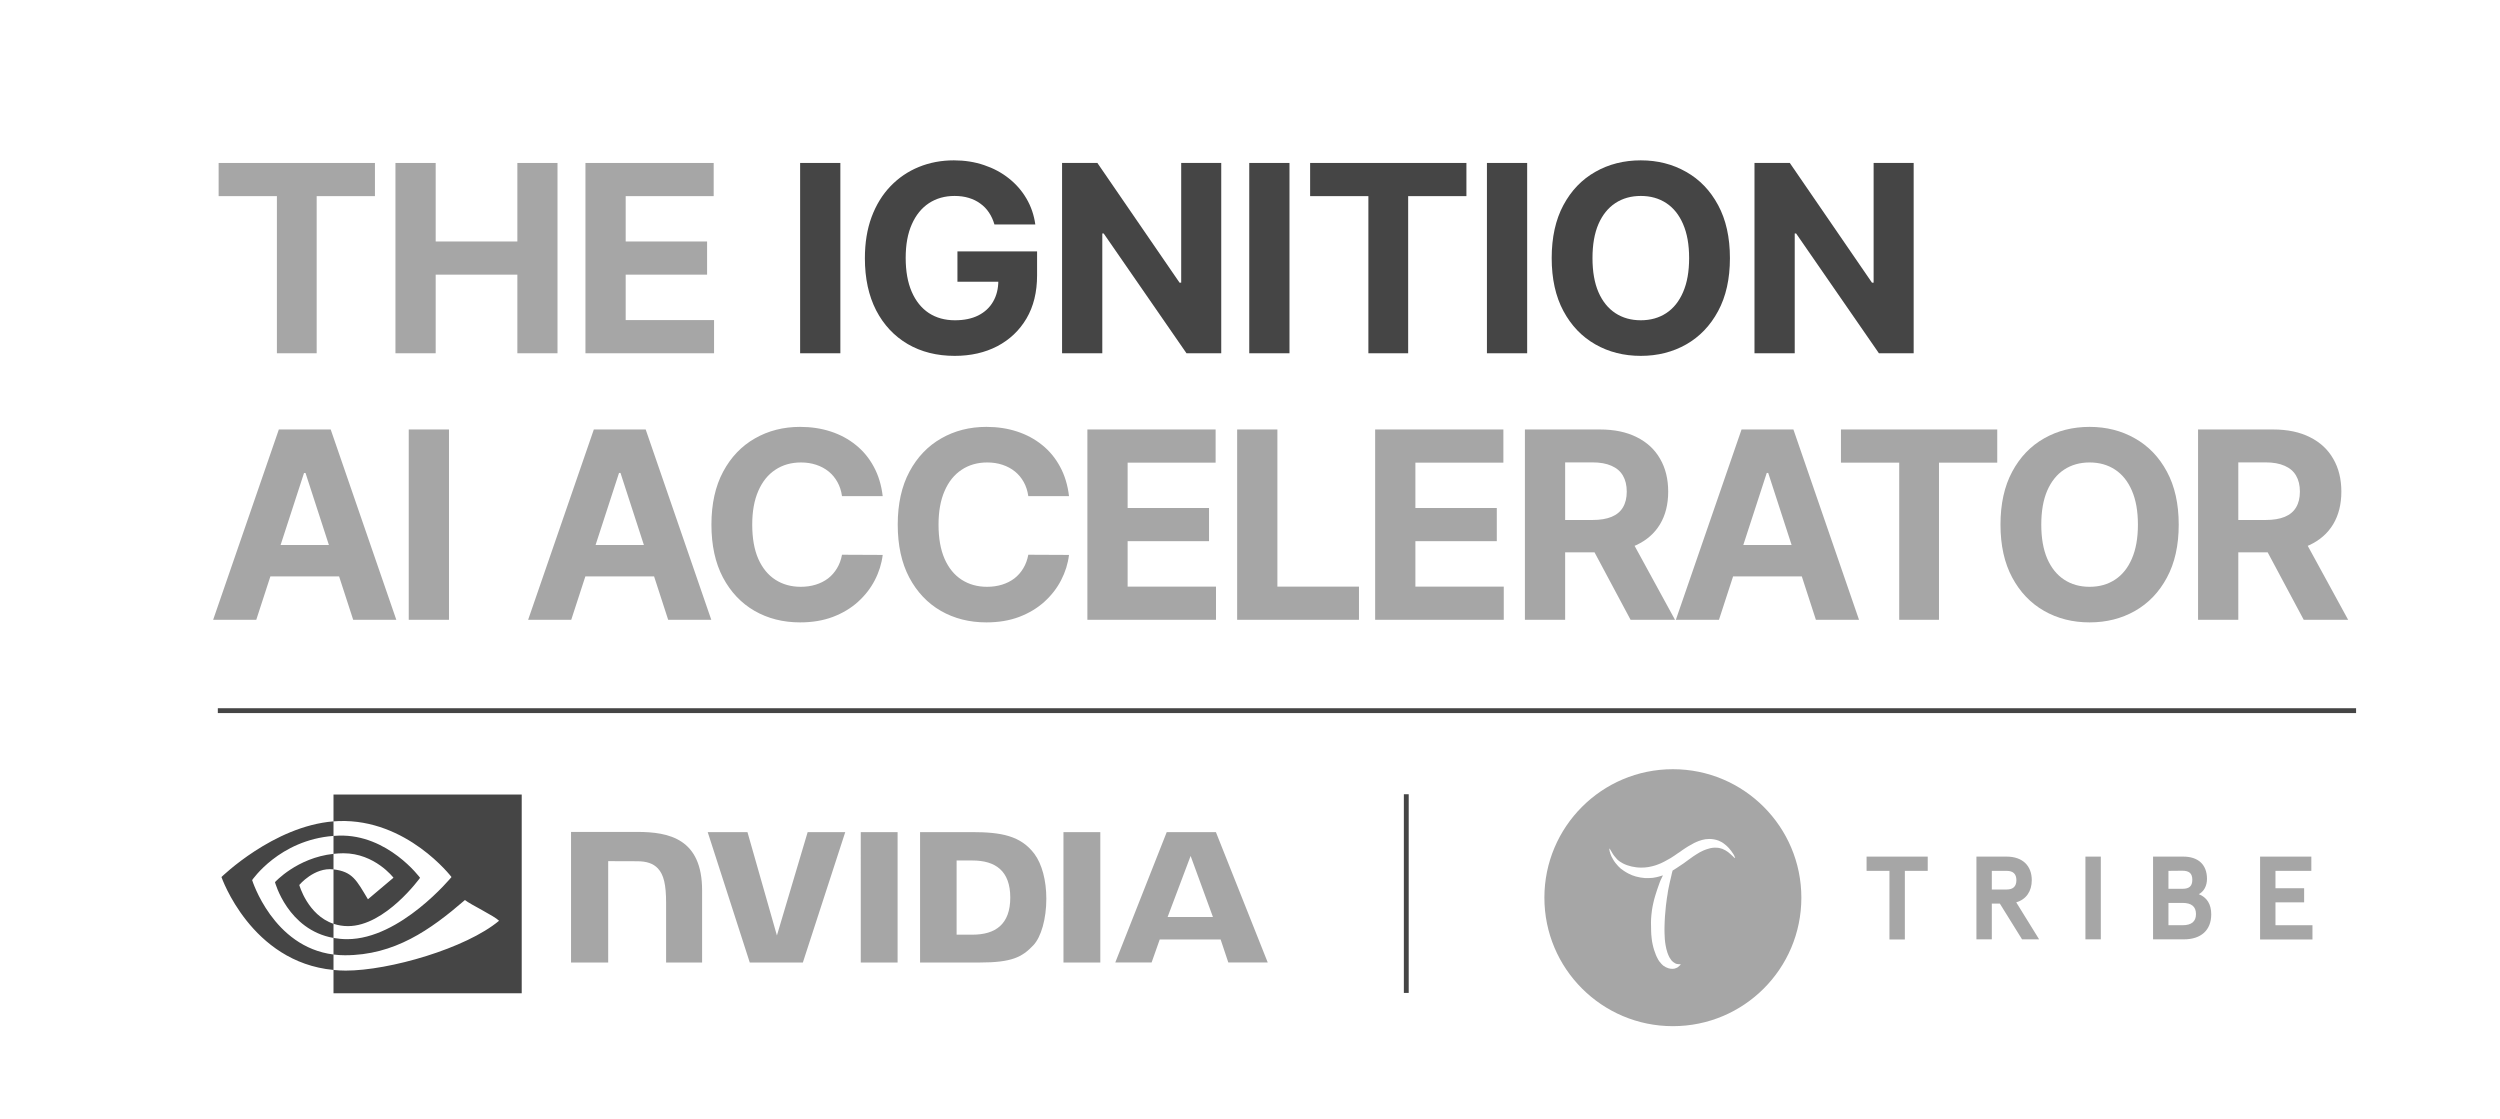 <svg width="201" height="90" viewBox="0 0 201 90" fill="none" xmlns="http://www.w3.org/2000/svg">
<path d="M17.578 15.769V13.102H30.145V15.769H25.46V28.403H22.263V15.769H17.578Z" fill="#A6A6A6"/>
<path d="M31.794 28.403V13.102H35.029V19.415H41.596V13.102H44.823V28.403H41.596V22.082H35.029V28.403H31.794Z" fill="#A6A6A6"/>
<path d="M47.07 28.403V13.102H57.38V15.769H50.305V19.415H56.85V22.082H50.305V25.735H57.41V28.403H47.07Z" fill="#A6A6A6"/>
<path d="M67.565 13.101V28.403H64.33V13.101H67.565Z" fill="#454545"/>
<path d="M79.952 18.047C79.847 17.684 79.7 17.363 79.511 17.084C79.322 16.8 79.09 16.561 78.816 16.366C78.547 16.167 78.238 16.015 77.89 15.911C77.546 15.806 77.165 15.754 76.746 15.754C75.965 15.754 75.277 15.948 74.684 16.337C74.097 16.725 73.638 17.29 73.31 18.032C72.981 18.77 72.817 19.671 72.817 20.737C72.817 21.803 72.978 22.709 73.302 23.457C73.626 24.204 74.084 24.774 74.677 25.168C75.27 25.556 75.969 25.75 76.776 25.75C77.509 25.75 78.134 25.621 78.652 25.362C79.175 25.098 79.573 24.727 79.847 24.249C80.126 23.77 80.266 23.205 80.266 22.553L80.923 22.65H76.978V20.214H83.381V22.142C83.381 23.486 83.097 24.642 82.529 25.608C81.961 26.57 81.179 27.312 80.183 27.835C79.187 28.353 78.046 28.612 76.761 28.612C75.327 28.612 74.067 28.296 72.981 27.663C71.895 27.025 71.049 26.121 70.441 24.951C69.838 23.775 69.537 22.381 69.537 20.767C69.537 19.527 69.716 18.421 70.075 17.45C70.438 16.474 70.946 15.647 71.599 14.969C72.251 14.292 73.011 13.776 73.878 13.423C74.744 13.069 75.683 12.892 76.694 12.892C77.561 12.892 78.368 13.019 79.115 13.273C79.862 13.522 80.525 13.876 81.102 14.334C81.685 14.793 82.161 15.338 82.529 15.97C82.898 16.598 83.134 17.29 83.239 18.047H79.952Z" fill="#454545"/>
<path d="M98.188 13.101V28.403H95.394L88.737 18.772H88.625V28.403H85.39V13.101H88.229L94.834 22.724H94.968V13.101H98.188Z" fill="#454545"/>
<path d="M103.675 13.101V28.403H100.44V13.101H103.675Z" fill="#454545"/>
<path d="M105.334 15.769V13.101H117.9V15.769H113.216V28.403H110.018V15.769H105.334Z" fill="#454545"/>
<path d="M122.784 13.101V28.403H119.549V13.101H122.784Z" fill="#454545"/>
<path d="M139.086 20.752C139.086 22.421 138.769 23.84 138.137 25.011C137.509 26.181 136.653 27.075 135.567 27.693C134.486 28.305 133.271 28.612 131.921 28.612C130.561 28.612 129.341 28.303 128.26 27.685C127.179 27.068 126.325 26.174 125.697 25.003C125.07 23.833 124.756 22.416 124.756 20.752C124.756 19.084 125.07 17.664 125.697 16.494C126.325 15.323 127.179 14.431 128.26 13.819C129.341 13.201 130.561 12.892 131.921 12.892C133.271 12.892 134.486 13.201 135.567 13.819C136.653 14.431 137.509 15.323 138.137 16.494C138.769 17.664 139.086 19.084 139.086 20.752ZM135.806 20.752C135.806 19.671 135.644 18.76 135.32 18.018C135.001 17.276 134.551 16.713 133.968 16.329C133.385 15.946 132.703 15.754 131.921 15.754C131.139 15.754 130.456 15.946 129.874 16.329C129.291 16.713 128.838 17.276 128.514 18.018C128.195 18.76 128.036 19.671 128.036 20.752C128.036 21.833 128.195 22.744 128.514 23.486C128.838 24.229 129.291 24.791 129.874 25.175C130.456 25.558 131.139 25.75 131.921 25.75C132.703 25.75 133.385 25.558 133.968 25.175C134.551 24.791 135.001 24.229 135.32 23.486C135.644 22.744 135.806 21.833 135.806 20.752Z" fill="#454545"/>
<path d="M153.859 13.101V28.403H151.065L144.408 18.772H144.296V28.403H141.061V13.101H143.9L150.505 22.724H150.639V13.101H153.859Z" fill="#454545"/>
<path d="M20.604 49.831H17.137L22.419 34.53H26.588L31.863 49.831H28.396L24.563 38.027H24.444L20.604 49.831ZM20.387 43.817H28.575V46.342H20.387V43.817Z" fill="#A6A6A6"/>
<path d="M36.098 34.53V49.831H32.863V34.53H36.098Z" fill="#A6A6A6"/>
<path d="M45.928 49.831H42.462L47.744 34.53H51.913L57.187 49.831H53.721L49.888 38.026H49.769L45.928 49.831ZM45.712 43.817H53.9V46.342H45.712V43.817Z" fill="#A6A6A6"/>
<path d="M70.969 39.887H67.697C67.637 39.464 67.515 39.087 67.33 38.759C67.146 38.425 66.909 38.141 66.621 37.907C66.332 37.673 65.998 37.494 65.62 37.369C65.246 37.245 64.84 37.182 64.402 37.182C63.61 37.182 62.92 37.379 62.332 37.773C61.744 38.161 61.289 38.729 60.965 39.476C60.641 40.218 60.479 41.12 60.479 42.181C60.479 43.271 60.641 44.188 60.965 44.93C61.294 45.672 61.752 46.232 62.34 46.611C62.927 46.989 63.607 47.179 64.379 47.179C64.813 47.179 65.213 47.121 65.582 47.007C65.956 46.892 66.287 46.725 66.576 46.506C66.865 46.282 67.104 46.011 67.293 45.692C67.487 45.373 67.622 45.01 67.697 44.601L70.969 44.616C70.884 45.318 70.672 45.996 70.334 46.648C70 47.296 69.549 47.876 68.981 48.389C68.419 48.897 67.746 49.301 66.964 49.599C66.187 49.893 65.308 50.04 64.327 50.04C62.962 50.04 61.742 49.731 60.666 49.114C59.595 48.496 58.748 47.602 58.126 46.432C57.508 45.261 57.199 43.844 57.199 42.181C57.199 40.512 57.513 39.092 58.141 37.922C58.768 36.751 59.62 35.86 60.696 35.247C61.772 34.63 62.982 34.321 64.327 34.321C65.213 34.321 66.035 34.445 66.793 34.694C67.555 34.943 68.229 35.307 68.817 35.785C69.405 36.258 69.883 36.839 70.252 37.526C70.625 38.213 70.864 39 70.969 39.887Z" fill="#A6A6A6"/>
<path d="M85.948 39.887H82.675C82.615 39.464 82.493 39.087 82.309 38.759C82.125 38.425 81.888 38.141 81.599 37.907C81.311 37.673 80.977 37.494 80.598 37.369C80.225 37.245 79.819 37.182 79.38 37.182C78.588 37.182 77.899 37.379 77.311 37.773C76.723 38.161 76.267 38.729 75.944 39.476C75.62 40.218 75.458 41.12 75.458 42.181C75.458 43.271 75.62 44.188 75.944 44.93C76.272 45.672 76.731 46.232 77.318 46.611C77.906 46.989 78.586 47.179 79.358 47.179C79.791 47.179 80.192 47.121 80.561 47.007C80.934 46.892 81.266 46.725 81.555 46.506C81.843 46.282 82.082 46.011 82.272 45.692C82.466 45.373 82.6 45.01 82.675 44.601L85.948 44.616C85.863 45.318 85.651 45.996 85.313 46.648C84.979 47.296 84.528 47.876 83.96 48.389C83.397 48.897 82.725 49.301 81.943 49.599C81.166 49.893 80.287 50.04 79.306 50.04C77.941 50.04 76.721 49.731 75.645 49.114C74.574 48.496 73.727 47.602 73.105 46.432C72.487 45.261 72.178 43.844 72.178 42.181C72.178 40.512 72.492 39.092 73.12 37.922C73.747 36.751 74.599 35.86 75.675 35.247C76.751 34.63 77.961 34.321 79.306 34.321C80.192 34.321 81.014 34.445 81.771 34.694C82.533 34.943 83.208 35.307 83.796 35.785C84.384 36.258 84.862 36.839 85.23 37.526C85.604 38.213 85.843 39 85.948 39.887Z" fill="#A6A6A6"/>
<path d="M87.426 49.831V34.53H97.736V37.197H90.661V40.843H97.206V43.51H90.661V47.164H97.766V49.831H87.426Z" fill="#A6A6A6"/>
<path d="M99.467 49.831V34.53H102.702V47.164H109.261V49.831H99.467Z" fill="#A6A6A6"/>
<path d="M110.562 49.831V34.53H120.872V37.197H113.797V40.843H120.342V43.51H113.797V47.164H120.902V49.831H110.562Z" fill="#A6A6A6"/>
<path d="M122.603 49.831V34.53H128.64C129.795 34.53 130.781 34.737 131.598 35.15C132.42 35.559 133.045 36.139 133.473 36.891C133.907 37.638 134.123 38.517 134.123 39.528C134.123 40.544 133.904 41.419 133.466 42.151C133.028 42.878 132.393 43.436 131.561 43.824C130.734 44.213 129.733 44.407 128.557 44.407H124.516V41.807H128.034C128.652 41.807 129.165 41.722 129.574 41.553C129.982 41.384 130.286 41.13 130.485 40.791C130.689 40.452 130.791 40.031 130.791 39.528C130.791 39.02 130.689 38.592 130.485 38.243C130.286 37.895 129.979 37.631 129.566 37.451C129.158 37.267 128.642 37.175 128.02 37.175H125.838V49.831H122.603ZM130.866 42.868L134.669 49.831H131.098L127.377 42.868H130.866Z" fill="#A6A6A6"/>
<path d="M138.205 49.831H134.739L140.021 34.53H144.19L149.465 49.831H145.998L142.165 38.026H142.046L138.205 49.831ZM137.989 43.817H146.177V46.342H137.989V43.817Z" fill="#A6A6A6"/>
<path d="M148.012 37.197V34.53H160.579V37.197H155.894V49.831H152.697V37.197H148.012Z" fill="#A6A6A6"/>
<path d="M175.169 42.181C175.169 43.849 174.853 45.269 174.22 46.439C173.593 47.61 172.736 48.504 171.65 49.121C170.569 49.734 169.354 50.04 168.004 50.04C166.644 50.04 165.424 49.731 164.343 49.114C163.262 48.496 162.408 47.602 161.781 46.432C161.153 45.261 160.839 43.844 160.839 42.181C160.839 40.512 161.153 39.092 161.781 37.922C162.408 36.751 163.262 35.86 164.343 35.247C165.424 34.63 166.644 34.321 168.004 34.321C169.354 34.321 170.569 34.63 171.65 35.247C172.736 35.86 173.593 36.751 174.22 37.922C174.853 39.092 175.169 40.512 175.169 42.181ZM171.889 42.181C171.889 41.1 171.727 40.188 171.404 39.446C171.085 38.704 170.634 38.141 170.051 37.758C169.469 37.374 168.786 37.182 168.004 37.182C167.222 37.182 166.54 37.374 165.957 37.758C165.374 38.141 164.921 38.704 164.597 39.446C164.279 40.188 164.119 41.1 164.119 42.181C164.119 43.261 164.279 44.173 164.597 44.915C164.921 45.657 165.374 46.22 165.957 46.603C166.54 46.987 167.222 47.179 168.004 47.179C168.786 47.179 169.469 46.987 170.051 46.603C170.634 46.22 171.085 45.657 171.404 44.915C171.727 44.173 171.889 43.261 171.889 42.181Z" fill="#A6A6A6"/>
<path d="M176.724 49.831V34.53H182.761C183.916 34.53 184.902 34.737 185.719 35.15C186.541 35.559 187.166 36.139 187.595 36.891C188.028 37.638 188.245 38.517 188.245 39.528C188.245 40.544 188.025 41.419 187.587 42.151C187.149 42.878 186.514 43.436 185.682 43.824C184.855 44.213 183.854 44.407 182.679 44.407H178.637V41.807H182.156C182.773 41.807 183.286 41.722 183.695 41.553C184.103 41.384 184.407 41.13 184.606 40.791C184.81 40.452 184.912 40.031 184.912 39.528C184.912 39.02 184.81 38.592 184.606 38.243C184.407 37.895 184.101 37.631 183.687 37.451C183.279 37.267 182.763 37.175 182.141 37.175H179.959V49.831H176.724ZM184.987 42.868L188.79 49.831H185.219L181.498 42.868H184.987Z" fill="#A6A6A6"/>
<path d="M17.513 57.136H189.429" stroke="#454545" stroke-width="0.39"/>
<path d="M113.065 63.857L113.065 79.831" stroke="#454545" stroke-width="0.39"/>
<g clip-path="url(#clip0_5824_41605)">
<path fill-rule="evenodd" clip-rule="evenodd" d="M69.205 66.901L69.206 77.386H72.167V66.901H69.205ZM45.911 66.887V77.386H48.899V69.236L51.23 69.244C51.996 69.244 52.526 69.428 52.895 69.822C53.364 70.321 53.555 71.125 53.555 72.598V77.386H56.449V71.585C56.449 67.445 53.81 66.886 51.228 66.886H45.911L45.911 66.887ZM73.973 66.901V77.386H78.776C81.335 77.386 82.171 76.961 83.074 76.007C83.713 75.337 84.125 73.866 84.125 72.259C84.125 70.785 83.775 69.471 83.166 68.652C82.069 67.188 80.489 66.901 78.129 66.901H73.973ZM76.911 69.184H78.184C80.031 69.184 81.226 70.014 81.226 72.166C81.226 74.319 80.031 75.148 78.184 75.148H76.911V69.184ZM64.936 66.901L62.464 75.211L60.096 66.902L56.9 66.901L60.281 77.386H64.55L67.958 66.901H64.936ZM85.503 77.386H88.465V66.902L85.502 66.901L85.503 77.386ZM93.804 66.905L89.669 77.383H92.589L93.243 75.531H98.137L98.756 77.383H101.926L97.76 66.905L93.804 66.905ZM95.726 68.817L97.52 73.726H93.876L95.726 68.817Z" fill="#A6A6A6"/>
<path fill-rule="evenodd" clip-rule="evenodd" d="M26.813 68.649V67.207C26.953 67.196 27.094 67.189 27.238 67.184C31.185 67.061 33.774 70.576 33.774 70.576C33.774 70.576 30.978 74.46 27.979 74.46C27.583 74.461 27.189 74.398 26.813 74.273V69.897C28.349 70.083 28.658 70.761 29.582 72.302L31.636 70.569C31.636 70.569 30.137 68.602 27.608 68.602C27.334 68.602 27.071 68.622 26.813 68.649ZM26.813 63.882V66.039C26.954 66.027 27.096 66.018 27.238 66.013C32.726 65.829 36.302 70.514 36.302 70.514C36.302 70.514 32.196 75.509 27.917 75.509C27.525 75.509 27.157 75.472 26.813 75.411V76.743C27.108 76.781 27.413 76.803 27.732 76.803C31.714 76.803 34.593 74.77 37.381 72.363C37.844 72.733 39.737 73.634 40.125 74.029C37.474 76.247 31.296 78.037 27.793 78.037C27.466 78.035 27.139 78.019 26.813 77.985V79.857H41.946V63.882H26.813ZM26.813 74.273V75.411C23.13 74.755 22.108 70.926 22.108 70.926C22.108 70.926 23.876 68.967 26.813 68.649V69.897L26.807 69.897C25.265 69.712 24.062 71.152 24.062 71.152C24.062 71.152 24.736 73.575 26.813 74.273ZM20.272 70.76C20.272 70.76 22.454 67.539 26.813 67.207V66.037C21.985 66.425 17.805 70.513 17.805 70.513C17.805 70.513 20.173 77.358 26.813 77.984V76.743C21.94 76.13 20.272 70.76 20.272 70.76Z" fill="#454545"/>
</g>
<path fill-rule="evenodd" clip-rule="evenodd" d="M134.499 61.844C140.209 61.844 144.829 66.476 144.829 72.174C144.829 77.884 140.209 82.504 134.499 82.504C128.789 82.504 124.169 77.873 124.169 72.174C124.169 66.476 128.789 61.844 134.499 61.844ZM137.428 67.452C137.325 67.452 137.212 67.463 137.11 67.475C136.928 67.509 136.735 67.554 136.565 67.622C136.44 67.668 136.326 67.724 136.202 67.781C136.043 67.861 135.884 67.951 135.736 68.042C135.577 68.144 135.407 68.246 135.248 68.36C135.135 68.451 135.01 68.53 134.885 68.61C134.703 68.734 134.522 68.871 134.329 68.984C134.158 69.086 133.988 69.177 133.818 69.268C133.625 69.37 133.432 69.461 133.227 69.529C133.114 69.575 132.978 69.609 132.853 69.643C132.751 69.665 132.649 69.688 132.535 69.711C132.342 69.745 132.138 69.756 131.945 69.756C131.684 69.756 131.423 69.722 131.173 69.665C130.934 69.609 130.696 69.529 130.48 69.416C130.31 69.325 130.151 69.223 130.015 69.087C129.856 68.916 129.708 68.734 129.595 68.53C129.538 68.439 129.493 68.349 129.436 68.258C129.436 68.235 129.425 68.224 129.402 68.235C129.391 68.246 129.391 68.258 129.391 68.269C129.391 68.326 129.402 68.383 129.413 68.428C129.447 68.564 129.493 68.701 129.55 68.837C129.595 68.916 129.64 69.007 129.686 69.087C129.799 69.291 129.947 69.472 130.106 69.643C130.242 69.79 130.39 69.915 130.56 70.017C130.673 70.097 130.798 70.165 130.923 70.233C131.116 70.335 131.32 70.415 131.525 70.471C131.763 70.54 132.002 70.573 132.251 70.596H132.592C132.785 70.596 132.978 70.574 133.171 70.528C133.296 70.505 133.42 70.46 133.545 70.426C133.591 70.415 133.648 70.392 133.693 70.38V70.392C133.648 70.483 133.602 70.585 133.557 70.676C133.511 70.766 133.466 70.869 133.432 70.971C133.364 71.152 133.307 71.334 133.239 71.516C133.193 71.663 133.137 71.822 133.091 71.981C133.023 72.197 132.966 72.413 132.921 72.628C132.876 72.799 132.853 72.98 132.819 73.162C132.796 73.298 132.785 73.423 132.773 73.559C132.751 73.763 132.739 73.968 132.739 74.172C132.739 74.399 132.751 74.626 132.751 74.853C132.751 74.944 132.751 75.035 132.762 75.126C132.773 75.239 132.785 75.353 132.796 75.466C132.807 75.625 132.842 75.784 132.876 75.943C132.91 76.09 132.944 76.238 132.989 76.374C133.035 76.51 133.08 76.647 133.137 76.783C133.171 76.874 133.216 76.953 133.261 77.044C133.341 77.214 133.455 77.373 133.591 77.51C133.636 77.555 133.682 77.6 133.738 77.646C133.863 77.736 133.999 77.805 134.147 77.85C134.26 77.884 134.363 77.895 134.476 77.895C134.578 77.895 134.681 77.873 134.771 77.827C134.873 77.793 134.953 77.725 135.021 77.657C135.066 77.623 135.1 77.578 135.135 77.521H134.976C134.862 77.521 134.76 77.498 134.669 77.441C134.556 77.385 134.465 77.305 134.385 77.214C134.329 77.135 134.272 77.055 134.226 76.976C134.158 76.851 134.102 76.715 134.056 76.579C133.988 76.374 133.943 76.17 133.909 75.966C133.886 75.818 133.863 75.67 133.852 75.511C133.84 75.353 133.829 75.194 133.829 75.035C133.818 74.842 133.829 74.637 133.829 74.433C133.829 74.32 133.84 74.217 133.84 74.104C133.852 73.956 133.852 73.82 133.863 73.672C133.886 73.457 133.897 73.252 133.92 73.037C133.931 72.867 133.954 72.708 133.977 72.537C133.999 72.322 134.033 72.117 134.068 71.913C134.09 71.731 134.124 71.538 134.158 71.379C134.192 71.221 134.226 71.05 134.261 70.891C134.295 70.732 134.351 70.551 134.374 70.415C134.397 70.278 134.442 70.131 134.476 69.995C134.601 69.915 134.703 69.847 134.817 69.779C134.93 69.711 135.044 69.631 135.157 69.552C135.305 69.461 135.441 69.359 135.577 69.257C135.691 69.177 135.793 69.098 135.907 69.018C136.054 68.905 136.213 68.803 136.372 68.701C136.565 68.576 136.758 68.462 136.974 68.371C137.121 68.315 137.257 68.258 137.405 68.224C137.586 68.167 137.791 68.144 137.984 68.156C138.154 68.156 138.313 68.19 138.472 68.246C138.631 68.314 138.79 68.394 138.937 68.507C139.074 68.621 139.21 68.735 139.335 68.859C139.369 68.905 139.414 68.939 139.46 68.973C139.471 68.984 139.494 68.996 139.505 68.984C139.516 68.973 139.516 68.962 139.494 68.962C139.471 68.859 139.426 68.769 139.369 68.678C139.255 68.496 139.13 68.326 138.994 68.178C138.881 68.053 138.767 67.951 138.631 67.849C138.495 67.736 138.336 67.656 138.177 67.588C137.938 67.497 137.689 67.452 137.428 67.452Z" fill="#A6A6A6"/>
<path d="M154.989 70.017H153.15V75.534H151.912V70.017H150.073V68.871H154.989V70.017Z" fill="#A6A6A6"/>
<path d="M185.831 70.017H182.948V71.414H185.252V72.549H182.948V74.388H185.922V75.534H181.711V68.871H185.831V70.017Z" fill="#A6A6A6"/>
<path fill-rule="evenodd" clip-rule="evenodd" d="M161.334 68.871C162.628 68.871 163.355 69.62 163.355 70.766C163.355 71.652 162.912 72.31 162.106 72.549L163.945 75.523H162.572L160.789 72.651H160.142V75.523H158.905V68.871H161.334ZM160.142 71.516H161.334C161.856 71.516 162.118 71.266 162.118 70.766C162.118 70.267 161.856 70.017 161.334 70.017H160.142V71.516Z" fill="#A6A6A6"/>
<path d="M168.906 75.523H167.669V68.871H168.906V75.523Z" fill="#A6A6A6"/>
<path fill-rule="evenodd" clip-rule="evenodd" d="M175.535 68.871C176.704 68.871 177.442 69.484 177.442 70.664C177.442 71.209 177.204 71.675 176.784 71.89C177.454 72.163 177.783 72.708 177.783 73.514C177.783 74.796 176.954 75.523 175.592 75.523H173.106V68.871H175.535ZM174.343 74.388H175.479C176.194 74.388 176.557 74.093 176.557 73.491C176.557 72.889 176.194 72.594 175.479 72.594H174.343V74.388ZM174.343 70.017V71.459H175.479C176.001 71.459 176.262 71.255 176.262 70.733C176.262 70.21 176.001 70.006 175.456 70.006L174.343 70.017Z" fill="#A6A6A6"/>
<defs>
<clipPath id="clip0_5824_41605">
<rect width="87.468" height="16" fill="white" transform="translate(17.805 63.857)"/>
</clipPath>
</defs>
</svg>
